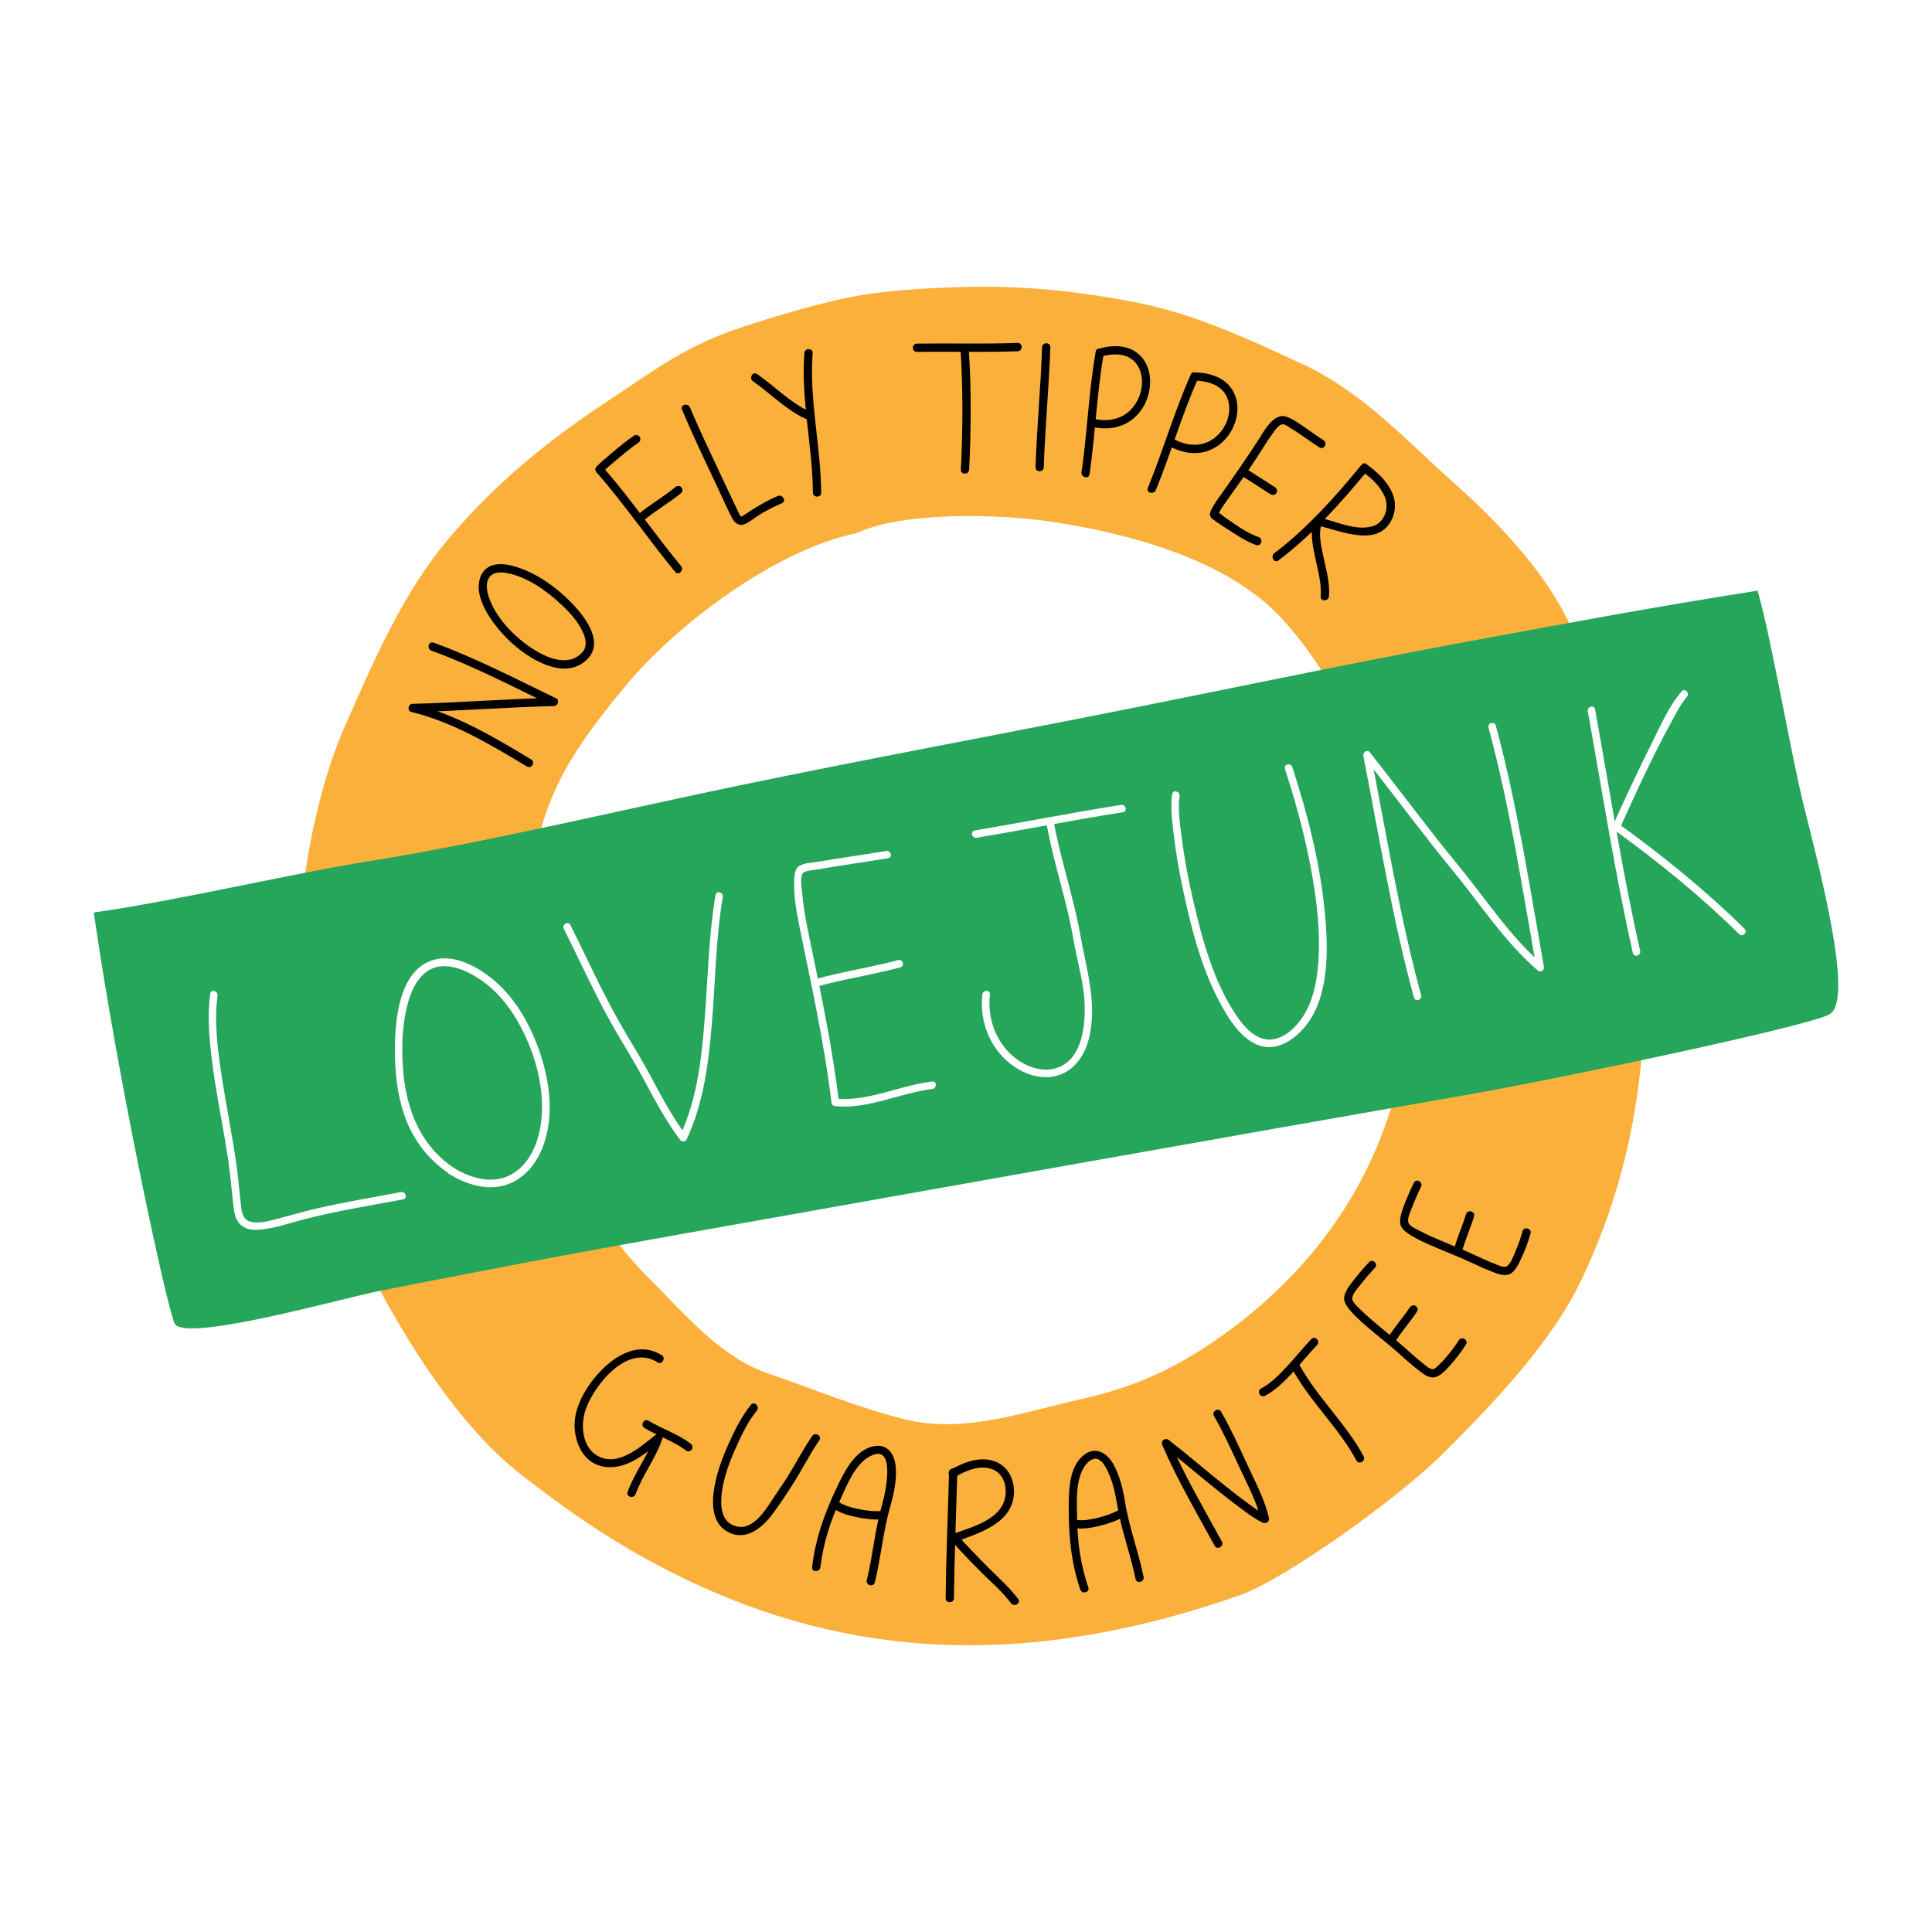 <?xml version="1.0" encoding="UTF-8"?><svg id="Layer_2" xmlns="http://www.w3.org/2000/svg" viewBox="0 0 350 350"><defs><style>.cls-1,.cls-2,.cls-3,.cls-4{stroke-width:0px;}.cls-2{fill:#26a65b;}.cls-3{fill:#fff;}.cls-4{fill:#fbb03b;}</style></defs><g id="Layer_1-2"><rect class="cls-3" width="350" height="350"/><path class="cls-4" d="m295.91,154.18c-2.01-13.43-5.54-27.55-11.01-39.97-4.47-10.16-13.33-19.45-21.55-26.76-8.86-7.88-16.52-16.44-27.4-21.49-10.02-4.65-19.53-9.12-30.5-11.25-9.3-1.8-18.84-2.86-28.3-2.76-6.23.06-15.81.44-23.24,1.9-5.8,1.16-14.09,3.64-19.22,5.33-10.54,3.46-15.75,7.64-24.84,13.64-10.75,7.1-20.16,14.81-28.51,24.69-8.55,10.12-13.81,22.61-19.04,34.48-4.79,10.87-12.59,39.15-5.63,72.02,2.85,13.52,19.15,48.46,37.24,62.73,11.49,9.07,22.2,16,35.53,21.74,31.63,13.6,63.09,11.77,95.28.47,7.83-2.75,28.46-17.38,36.8-25.72,9.24-9.26,19.57-19.98,25.08-31.6,11.8-24.9,13.32-50.56,9.31-77.45Zm-45.54,51.26c-5.76,15.05-15.93,27.28-29.13,36.64-7.97,5.65-15.46,9.17-25.12,11.32-10.4,2.31-21.37,6.38-32.07,3.76-8.41-2.06-16.63-5.51-24.84-8.32-8.85-3.02-15.14-10.83-21.83-17.47-15.54-15.43-24.33-41.34-22.31-63.31,1.88-20.51,5.29-28.14,18.25-43.81,9.27-11.2,27.25-24.65,41.78-27.65,8.58-3.98,25.93-3.5,35.36-2.09,13.7,2.04,31.67,6.76,41.47,17.25,10.88,11.67,16.9,27.32,21.53,42.82,4.87,16.28,2.93,35.15-3.09,50.85Z"/><path class="cls-1" d="m105.45,118.22c-2.55,2.75-6.62.88-9.19-.84-3.19-2.14-6.38-5.41-7.66-9.1-.41-1.17-.72-2.7.11-3.77.69-.91,1.99-.9,3.04-.71,3.74.66,7.28,3.23,9.99,5.77,1.49,1.39,2.92,2.97,3.8,4.83.58,1.21.93,2.75-.08,3.83-.66.71.4,1.77,1.06,1.06,2.76-2.95-.29-7.16-2.41-9.47-2.93-3.18-6.91-6.13-11.13-7.28-1.49-.4-3.3-.61-4.65.3s-1.78,2.69-1.56,4.27c.28,1.96,1.29,3.81,2.42,5.4,1.37,1.94,3.03,3.67,4.9,5.13,3.3,2.58,8.91,5.44,12.43,1.64.66-.71-.4-1.77-1.06-1.06h0Z"/><path class="cls-1" d="m96.22,137.58c-6.65-4.01-13.66-8.18-21.28-10.04l-.2,1.47c8.55-.21,17.08-.9,25.62-1.1.7-.02,1.08-1.06.38-1.4-7.29-3.51-14.56-7.32-22.19-10.09-.91-.33-1.3,1.12-.4,1.45,7.5,2.72,14.65,6.48,21.83,9.94l.38-1.4c-8.55.2-17.08.88-25.62,1.1-.82.02-1.04,1.27-.2,1.47,7.5,1.82,14.37,5.94,20.92,9.88.83.5,1.58-.8.76-1.3h0Z"/><path class="cls-1" d="m108.08,85.58c5.05,5.76,9.36,12.11,14.23,18.02.61.75,1.67-.32,1.06-1.06-4.87-5.91-9.18-12.26-14.23-18.02-.64-.73-1.69.34-1.06,1.06h0Z"/><path class="cls-1" d="m109.14,85.58c.88-.9,1.87-1.7,2.83-2.51.66-.56,1.33-1.11,2.01-1.64.5-.39,1.06-.83,1.66-1.22.34-.22.48-.66.27-1.03-.2-.33-.69-.49-1.03-.27-1.37.91-2.65,1.99-3.91,3.05-.98.82-2,1.64-2.89,2.56-.67.69.39,1.75,1.06,1.06h0Z"/><path class="cls-1" d="m116.84,94.1c2.1-1.72,4.47-3.07,6.57-4.79.31-.26.27-.79,0-1.06-.31-.31-.75-.26-1.06,0-2.09,1.72-4.47,3.07-6.57,4.79-.31.26-.27.79,0,1.06.31.31.75.26,1.06,0h0Z"/><path class="cls-1" d="m123.56,74.2c1.91,4.59,4.06,9.07,6.18,13.56.95,2.01,1.84,4.07,2.86,6.05.56,1.07,1.4,1.62,2.56,1.03.75-.38,1.43-.94,2.14-1.4,1.38-.89,2.84-1.63,4.35-2.28.88-.38.12-1.67-.76-1.3-2.07.89-3.94,2.01-5.81,3.26-.21.14-.42.29-.64.4-.16.08-.29.08-.19.11.08.03-.04-.01-.1-.13-.17-.29-.32-.58-.47-.89-1.9-4.03-3.83-8.06-5.7-12.11-1.02-2.22-2.05-4.44-2.98-6.69-.36-.88-1.82-.49-1.45.4h0Z"/><path class="cls-1" d="m136.4,69.06c3.21,2.25,5.98,5.18,9.58,6.83.37.17.81.1,1.03-.27.19-.32.1-.86-.27-1.03-3.6-1.65-6.37-4.59-9.58-6.83-.79-.56-1.54.74-.76,1.3h0Z"/><path class="cls-1" d="m145.72,63.97c-.64,8.43,1.47,16.85,1.55,25.27,0,.96,1.51.97,1.5,0-.08-8.42-2.19-16.85-1.55-25.27.07-.96-1.43-.96-1.5,0h0Z"/><path class="cls-1" d="m166.1,63.75c6.08-.09,12.17.1,18.26-.12.96-.03.97-1.53,0-1.5-6.08.22-12.17.03-18.26.12-.96.01-.97,1.51,0,1.5h0Z"/><path class="cls-1" d="m174.01,63.4c.47,7.2.41,14.47.06,21.68-.05.96,1.45.96,1.5,0,.35-7.2.42-14.48-.06-21.68-.06-.96-1.56-.97-1.5,0h0Z"/><path class="cls-1" d="m188.78,62.91c-.24,7.25-.94,14.48-1.19,21.73-.03.97,1.47.96,1.5,0,.24-7.25.94-14.48,1.19-21.73.03-.97-1.47-.96-1.5,0h0Z"/><path class="cls-1" d="m198.5,63.68c-1.26,7.22-1.52,14.6-2.57,21.85-.14.94,1.31,1.35,1.45.4,1.05-7.25,1.31-14.63,2.57-21.85.17-.94-1.28-1.35-1.45-.4h0Z"/><path class="cls-1" d="m199.94,64.47c1.58-.37,3.36-.45,4.77.39,1.1.65,1.75,1.74,2.03,2.99.58,2.61-.62,5.76-2.99,7.27-1.67,1.06-3.67,1.19-5.57.76-.94-.21-1.34,1.23-.4,1.45,2.07.47,4.24.39,6.16-.59,1.56-.8,2.83-2.18,3.57-3.77,1.38-2.98,1.23-7.02-1.6-9.11-1.83-1.35-4.24-1.33-6.37-.83-.94.22-.54,1.67.4,1.45h0Z"/><path class="cls-1" d="m215.73,67.83c-2.98,6.68-5.01,13.78-7.79,20.55-.37.89,1.08,1.28,1.45.4,2.73-6.65,4.71-13.62,7.64-20.19.39-.87-.9-1.64-1.3-.76h0Z"/><path class="cls-1" d="m216.92,68.98c1.65.09,3.38.54,4.54,1.75.9.94,1.27,2.19,1.23,3.48-.08,2.65-1.96,5.34-4.61,6.13-1.89.56-3.86.08-5.56-.85-.85-.46-1.6.83-.76,1.3,1.86,1.02,3.96,1.56,6.07,1.16,1.7-.32,3.27-1.31,4.37-2.64,2.11-2.55,2.83-6.5.65-9.24-1.43-1.79-3.73-2.47-5.94-2.59-.96-.05-.96,1.45,0,1.5h0Z"/><path class="cls-1" d="m239.8,79.77c-1.2-.77-2.35-1.62-3.54-2.42-1.02-.69-2.13-1.52-3.33-1.89-2.25-.68-4.03,2.8-4.98,4.26-2.06,3.19-4.21,6.29-6.41,9.39-.72,1.02-1.52,2.06-2.08,3.18-.36.72-.42,1.27.26,1.78,1.21.91,2.54,1.72,3.82,2.54s2.61,1.64,4.05,2.13c.92.31,1.31-1.13.4-1.45-2.2-.76-4.2-2.29-6.11-3.58-.3-.2-.88-.78-1.25-.84-.18-.03-.22-.37-.07.17.2.7.03.23.11.18.07-.05.15-.32.2-.39.53-.99,1.22-1.91,1.87-2.83,1.8-2.55,3.65-5.05,5.32-7.68.8-1.25,1.57-2.53,2.45-3.73.38-.52,1.14-1.73,1.89-1.73.45,0,1.11.53,1.48.75.59.35,1.16.73,1.73,1.11,1.14.77,2.26,1.59,3.41,2.33.81.52,1.57-.77.76-1.3h0Z"/><path class="cls-1" d="m225.09,86.29l5.13,3.27c.34.22.83.07,1.03-.27.21-.36.07-.81-.27-1.03l-5.13-3.27c-.34-.22-.83-.07-1.03.27-.21.36-.07.81.27,1.03h0Z"/><path class="cls-1" d="m246.67,84.18c-4.79,5.83-9.8,11.46-15.82,16.05-.76.58-.01,1.88.76,1.3,6.14-4.67,11.25-10.34,16.13-16.28.61-.74-.45-1.81-1.06-1.06h0Z"/><path class="cls-1" d="m247.25,85.76c1.57,1.19,3.15,2.74,3.76,4.66s-.35,4.36-2.4,4.93c-3.12.88-6.63-.95-9.64-1.59-.43-.09-.77.13-.92.52-.78,2.05-.26,4.43.16,6.5.48,2.36,1.25,4.82,1.04,7.25-.08.96,1.42.96,1.5,0,.2-2.24-.43-4.52-.89-6.69s-1.15-4.58-.36-6.67l-.92.52c2.11.45,4.14,1.22,6.28,1.59,1.87.32,4.05.47,5.67-.71,1.86-1.36,2.6-3.9,1.94-6.07-.71-2.32-2.57-4.13-4.45-5.56-.77-.58-1.52.72-.76,1.3h0Z"/><path class="cls-1" d="m119.87,245.51c-5.16-3.29-10.79,1.73-13.48,5.91-1.43,2.24-2.5,4.82-2.27,7.52.25,2.9,1.75,5.93,4.8,6.66,4.25,1.02,7.79-2.13,10.85-4.56l-1.25-.73c-1.2,3.51-3.56,6.47-4.82,9.96-.33.91,1.12,1.3,1.45.4,1.26-3.49,3.62-6.45,4.82-9.96.27-.78-.73-1.15-1.25-.73-2.71,2.15-6.89,5.94-10.6,3.68-2.72-1.66-2.97-5.65-2-8.37,1.59-4.48,7.61-11.92,13-8.49.82.52,1.57-.78.76-1.3h0Z"/><path class="cls-1" d="m116.74,258.69c2.47,1.48,5.28,2.36,7.58,4.12.32.25.84.05,1.03-.27.23-.39.05-.78-.27-1.03-2.3-1.76-5.11-2.64-7.58-4.12-.83-.5-1.58.8-.76,1.3h0Z"/><path class="cls-1" d="m136.05,254.49c-1.63,2-2.84,4.39-3.9,6.72-1.35,2.97-2.53,6.11-2.9,9.37-.27,2.43.02,5.32,2.28,6.75,3.22,2.04,6.31-.27,8.27-2.85,1.31-1.73,2.53-3.59,3.7-5.41,1.72-2.67,3.13-5.52,4.92-8.15.55-.8-.75-1.55-1.3-.76-1.38,2.03-2.54,4.18-3.79,6.29-1.02,1.74-2.2,3.36-3.3,5.05-1.53,2.33-3.96,6.3-7.3,4.78-2.11-.96-2.21-3.59-2-5.59.31-2.86,1.35-5.67,2.51-8.28,1.04-2.35,2.22-4.85,3.86-6.85.61-.74-.45-1.81-1.06-1.06h0Z"/><path class="cls-1" d="m148.63,283.92c.5-4.32,1.77-8.24,3.57-12.18,1.22-2.65,2.63-6.42,5.34-7.89,4.91-2.66,2.87,6.65,2.26,8.73-1.31,4.47-1.66,9.16-2.77,13.68-.23.94,1.22,1.34,1.45.4,1.13-4.63,1.53-9.41,2.86-13.99.62-2.14,1.08-4.45.95-6.69s-1.31-4.52-3.99-3.99c-3.43.69-5.34,4.63-6.7,7.48-2.23,4.66-3.88,9.28-4.48,14.44-.11.96,1.39.95,1.5,0h0Z"/><path class="cls-1" d="m159.64,273.74c-1.32.1-2.67-.07-3.97-.33s-2.63-.61-3.75-1.32c-.81-.52-1.57.77-.76,1.3,1.22.78,2.7,1.19,4.11,1.47s2.91.5,4.36.38c.4-.03.75-.32.75-.75,0-.38-.34-.78-.75-.75h0Z"/><path class="cls-1" d="m197.16,287.58c-1.39-4.09-1.97-8.14-2.03-12.45-.04-2.96-.34-6.62,1.21-9.27.47-.8,1.5-1.9,2.54-1.52.88.32,1.43,1.45,1.81,2.22.92,1.91,1.36,4.02,1.7,6.1.75,4.54,2.41,8.88,3.33,13.39.19.94,1.64.55,1.45-.4-.93-4.56-2.62-8.95-3.36-13.55-.38-2.35-.95-4.77-2.12-6.86s-3.3-3.33-5.43-1.58c-2.61,2.15-2.64,6.38-2.65,9.46-.02,5.12.44,9.98,2.1,14.85.31.91,1.76.52,1.45-.4h0Z"/><path class="cls-1" d="m202.64,273.57c-1.15.66-2.45,1.07-3.74,1.39s-2.63.56-3.95.39c-.4-.05-.75.38-.75.75,0,.45.35.7.75.75,1.44.18,2.96-.1,4.35-.45s2.83-.82,4.1-1.54c.84-.48.08-1.78-.76-1.3h0Z"/><path class="cls-1" d="m171.93,266.74c-.2,7.59-.53,15.18-.62,22.78-.01.97,1.49.97,1.5,0,.09-7.6.41-15.18.62-22.78.03-.97-1.47-.96-1.5,0h0Z"/><path class="cls-1" d="m172.96,267.59c1.98-1.16,4.67-2.35,6.96-1.36,1.83.79,2.48,2.87,2.22,4.73-.59,4.3-5.89,5.61-9.31,6.86-.45.17-.7.65-.45,1.1.49.85,1.22,1.59,1.88,2.3,1.08,1.17,2.19,2.29,3.31,3.42,1.85,1.87,4,3.67,5.58,5.79.57.76,1.87.02,1.3-.76-1.56-2.09-3.6-3.87-5.43-5.71-1.11-1.12-2.23-2.25-3.31-3.4-.7-.75-1.51-1.51-2.03-2.4l-.45,1.1c4.4-1.61,10.56-3.45,10.46-9.22-.04-2.21-1.13-4.32-3.23-5.2-2.76-1.16-5.85.03-8.26,1.45-.83.49-.08,1.79.76,1.3h0Z"/><path class="cls-1" d="m221.36,279.29c-3.27-6.02-6.77-11.93-9.48-18.23l-1.18.91c3.11,2.41,6.1,4.99,9.17,7.46,1.66,1.34,3.34,2.66,5.05,3.92,1.22.9,2.47,1.86,3.85,2.49.6.27,1.25-.17,1.1-.85-.72-3.3-2.48-6.54-3.88-9.59-1.5-3.25-2.99-6.54-4.77-9.65-.48-.84-1.78-.08-1.3.76,1.73,3.02,3.19,6.23,4.65,9.38s3.14,6.22,3.85,9.49l1.1-.85c-1.31-.59-2.5-1.49-3.65-2.34-1.77-1.29-3.48-2.65-5.18-4.03-2.99-2.41-5.9-4.92-8.94-7.27-.68-.53-1.52.11-1.18.91,2.71,6.3,6.2,12.22,9.48,18.23.46.85,1.76.09,1.3-.76h0Z"/><path class="cls-1" d="m229.19,252.86c1.93-1.04,3.53-2.64,5-4.24s2.9-3.36,4.42-4.97c.66-.7-.4-1.76-1.06-1.06-1.49,1.58-2.85,3.27-4.32,4.86s-2.94,3.11-4.8,4.11c-.85.46-.09,1.75.76,1.3h0Z"/><path class="cls-1" d="m234.12,248.04c3.25,5.94,8.4,10.58,11.61,16.54.46.85,1.75.09,1.3-.76-3.21-5.97-8.36-10.6-11.61-16.54-.46-.85-1.76-.09-1.3.76h0Z"/><path class="cls-1" d="m248.03,228.64c-.87.91-1.69,1.87-2.47,2.86s-1.66,2.02-1.99,3.21c-.26.96.28,1.75.85,2.47.9,1.12,1.98,2.08,3.06,3.02,1.95,1.69,4,3.25,5.92,4.97,1.11,1,2.22,2,3.4,2.92.74.57,1.7,1.41,2.69,1.45,1.23.04,2.35-1.26,3.1-2.07,1.1-1.21,2.11-2.53,2.98-3.91.52-.82-.78-1.57-1.3-.76-.67,1.06-1.42,2.06-2.23,3.01-.41.48-.84.96-1.3,1.39-.26.24-.78.83-1.18.84-.63.02-1.52-.85-1.97-1.21-1.02-.8-1.99-1.68-2.96-2.55-1.63-1.46-3.33-2.81-5.01-4.21-1.02-.85-2.04-1.72-2.98-2.66-.48-.48-1.61-1.38-1.67-2.13-.07-.84,1.16-2.11,1.63-2.72.77-.99,1.6-1.95,2.47-2.86.67-.7-.39-1.76-1.06-1.06h0Z"/><path class="cls-1" d="m252.64,243.26c1.2-1.99,2.78-3.72,4.07-5.66.23-.34.07-.83-.27-1.03-.37-.22-.8-.07-1.03.27-1.29,1.93-2.87,3.66-4.07,5.66-.5.83.8,1.58,1.3.76h0Z"/><path class="cls-1" d="m256.14,214.27c-.55,1.1-1.05,2.23-1.5,3.38s-1.01,2.45-1,3.71c0,.98.7,1.58,1.45,2.1,1.17.82,2.5,1.42,3.79,2,2.41,1.08,4.89,1.99,7.28,3.1,1.32.61,2.63,1.23,3.99,1.75.88.34,2.06.87,3.03.62,1.19-.3,1.88-1.85,2.36-2.85.71-1.48,1.3-3.05,1.73-4.63.25-.93-1.19-1.33-1.45-.4-.32,1.18-.73,2.34-1.21,3.47-.32.75-.91,2.56-1.73,2.92-.56.25-1.7-.34-2.22-.54-1.23-.47-2.43-1.03-3.63-1.59-1.95-.91-3.94-1.69-5.92-2.52-1.25-.52-2.49-1.07-3.69-1.7-.61-.32-1.95-.85-2.25-1.54-.34-.78.49-2.41.77-3.14.44-1.15.94-2.29,1.49-3.39.43-.86-.86-1.62-1.3-.76h0Z"/><path class="cls-1" d="m264.79,226.97c.57-2.26,1.57-4.37,2.24-6.6.28-.93-1.17-1.32-1.45-.4-.67,2.22-1.67,4.34-2.24,6.6-.24.94,1.21,1.34,1.45.4h0Z"/><path class="cls-2" d="m331.46,183.74c-3.82,2.18-48.93,11.65-64.83,14.44-48.62,8.52-94.19,16.66-142.8,25.31-21.46,3.82-33.55,6.14-54.93,10.34-6.8,1.34-35.46,9.47-37.26,5.94-1.32-2.58-10.19-43.4-14.65-74.46,15.32-2.18,35.74-7.05,50.07-9.33,20.53-3.28,46.54-9.48,66.96-13.71,22.9-4.74,40.64-7.99,63.53-12.5,22.61-4.45,45.68-9.36,68.19-13.52,19.43-3.58,33.25-6.2,52.67-9.25,2.57,9.07,5.98,29.31,8.32,38.77,2.82,11.38,9.23,35.4,4.73,37.96Z"/><path class="cls-3" d="m38.09,180.01c-.63,4.62-.07,9.37.56,13.97.74,5.37,1.88,10.67,2.67,16.03.44,2.98.67,5.97,1.03,8.95.15,1.2.51,2.46,1.56,3.18,1.12.78,2.58.72,3.86.55,2.38-.31,4.66-1.1,6.97-1.71,6.01-1.58,12.17-2.55,18.27-3.7.87-.16.5-1.48-.36-1.32-5.02.94-10.05,1.78-15.03,2.91-2.4.55-4.75,1.25-7.14,1.87-1.55.4-3.43.99-5.04.6-1.27-.3-1.61-1.46-1.75-2.63-.31-2.63-.51-5.27-.88-7.89-.71-5.01-1.73-9.97-2.51-14.97s-1.58-10.39-.89-15.47c.12-.86-1.2-1.23-1.32-.36h0Z"/><path class="cls-3" d="m83.1,212.12c-6.71-3.95-9.56-10.98-10.09-18.49-.24-3.35-.2-6.79.46-10.1.51-2.59,1.41-5.52,3.53-7.28,2.44-2.02,5.68-1.21,8.24.14,3.33,1.75,5.96,4.48,7.95,7.65,3.62,5.78,5.95,13.65,4.64,20.48-.62,3.25-2.22,6.61-5.23,8.26-3.47,1.9-7.45.61-10.6-1.31-.76-.46-1.44.72-.69,1.18,3.07,1.86,6.8,3.15,10.37,2,3.03-.97,5.21-3.47,6.43-6.33,2.99-7,1.01-15.75-2.24-22.31-1.74-3.51-4.13-6.77-7.28-9.14-2.69-2.03-6.44-3.94-9.91-3.02-6.34,1.7-7.12,10.81-7.14,16.13-.02,4.52.48,9.15,2.22,13.35s4.73,7.63,8.66,9.95c.76.45,1.45-.73.69-1.18h0Z"/><path class="cls-3" d="m102.13,168.26c2.96,5.86,5.64,11.88,8.88,17.6,1.81,3.19,3.78,6.26,5.51,9.49,2.04,3.81,4.06,7.64,6.66,11.11.28.37.94.51,1.18,0,3.12-6.58,4.02-13.98,4.61-21.15.63-7.6.7-15.28,1.97-22.81.15-.86-1.17-1.23-1.32-.36-1.22,7.26-1.36,14.65-1.92,21.97-.56,7.31-1.35,14.96-4.52,21.66h1.18c-2.56-3.41-4.55-7.17-6.55-10.91-1.76-3.3-3.77-6.44-5.61-9.69-3.24-5.72-5.92-11.74-8.88-17.6-.4-.79-1.58-.09-1.18.69h0Z"/><path class="cls-3" d="m160.55,154.16c-4.04.68-8.1,1.23-12.14,1.92-1.06.18-2.62.21-3.57.77-.81.47-.9,1.59-.95,2.43-.19,3.27.56,6.69,1.2,9.88.93,4.65,1.95,9.28,2.84,13.94,1.06,5.51,2.03,11.04,2.7,16.61.05.4.28.64.68.68,5.97.62,11.73-2.42,17.57-3.1.87-.1.88-1.47,0-1.37-5.83.68-11.63,3.71-17.57,3.1l.68.68c-1.09-9.06-2.9-18.01-4.76-26.94-.74-3.55-1.55-7.1-1.88-10.72-.09-.99-.49-2.93.07-3.84.29-.48,2.06-.58,2.74-.7,4.24-.75,8.5-1.32,12.74-2.03.87-.14.5-1.46-.36-1.32h0Z"/><path class="cls-3" d="m147.93,178.74c5-1.39,10.15-2.15,15.17-3.49.85-.23.49-1.55-.36-1.32-5.01,1.33-10.17,2.1-15.17,3.49-.85.24-.49,1.56.36,1.32h0Z"/><path class="cls-3" d="m176.94,151.77c8.84-1.49,17.64-3.25,26.5-4.63.87-.14.5-1.46-.36-1.32-8.86,1.39-17.66,3.14-26.5,4.63-.87.15-.5,1.47.36,1.32h0Z"/><path class="cls-3" d="m189.61,149.34c1,5.53,2.67,10.92,3.95,16.38.63,2.7,1.05,5.44,1.64,8.15.62,2.86,1.29,5.72,1.31,8.67.03,3.75-.61,9.01-4.56,10.74-2.8,1.22-6.05.03-8.28-1.81-3.34-2.77-4.8-7.05-4.34-11.31.09-.88-1.28-.87-1.37,0-.45,4.14.84,8.32,3.74,11.34,2.27,2.36,5.6,4.04,8.94,3.55,3.69-.54,5.9-3.72,6.69-7.15,1.45-6.31-.54-12.39-1.63-18.56-1.21-6.87-3.54-13.49-4.78-20.36-.16-.87-1.48-.5-1.32.36h0Z"/><path class="cls-3" d="m212.35,143.86c-.33,2.25-.04,4.61.22,6.84.41,3.62,1.04,7.23,1.81,10.79,1.6,7.48,3.67,15.35,7.64,21.96,1.36,2.26,3.12,4.66,5.61,5.75s4.86.25,6.86-1.32c6.45-5.03,6.22-15.24,5.52-22.54-.86-8.98-3.11-17.84-5.91-26.4-.27-.83-1.6-.48-1.32.36,2.3,7.04,4.19,14.25,5.31,21.58.66,4.34,1.05,8.77.76,13.17-.24,3.65-.96,7.52-3.11,10.56-1.41,1.99-3.94,4.17-6.57,3.65-2.35-.46-4.09-2.63-5.33-4.5-4-6.02-6.02-13.47-7.64-20.43-.9-3.85-1.64-7.74-2.13-11.66-.3-2.38-.73-5.12-.38-7.45.13-.86-1.19-1.23-1.32-.36h0Z"/><path class="cls-3" d="m257.46,180.32c-3.93-14.38-6.28-29.15-9.16-43.76l-1.14.67c5.38,6.8,10.53,13.79,16.03,20.49,5,6.09,9.36,12.88,15.36,18.07.53.46,1.26.01,1.14-.67-2.59-14.61-4.84-29.33-8.71-43.67-.23-.85-1.55-.49-1.32.36,3.87,14.34,6.12,29.06,8.71,43.67l1.14-.67c-6-5.19-10.35-11.99-15.36-18.07-5.51-6.7-10.65-13.69-16.03-20.49-.46-.59-1.26.07-1.14.67,2.88,14.61,5.23,29.38,9.16,43.76.23.85,1.55.49,1.32-.36h0Z"/><path class="cls-3" d="m287.64,128.86c2.65,14.6,4.9,29.29,8.17,43.78.19.86,1.51.5,1.32-.36-3.27-14.48-5.52-29.17-8.17-43.78-.16-.87-1.48-.5-1.32.36h0Z"/><path class="cls-3" d="m304.65,125.25c-2.38,2.75-3.93,6.42-5.54,9.64-1.96,3.92-3.83,7.89-5.66,11.87-.41.89-.82,1.79-1.22,2.68-.16.36-.08.7.25.94,7.93,5.73,15.62,11.97,22.58,18.84.63.62,1.6-.35.97-.97-7.04-6.95-14.84-13.26-22.86-19.05l.25.94c2.94-6.57,5.97-13.14,9.42-19.46.82-1.51,1.64-3.15,2.77-4.46.58-.66-.39-1.64-.97-.97h0Z"/></g></svg>